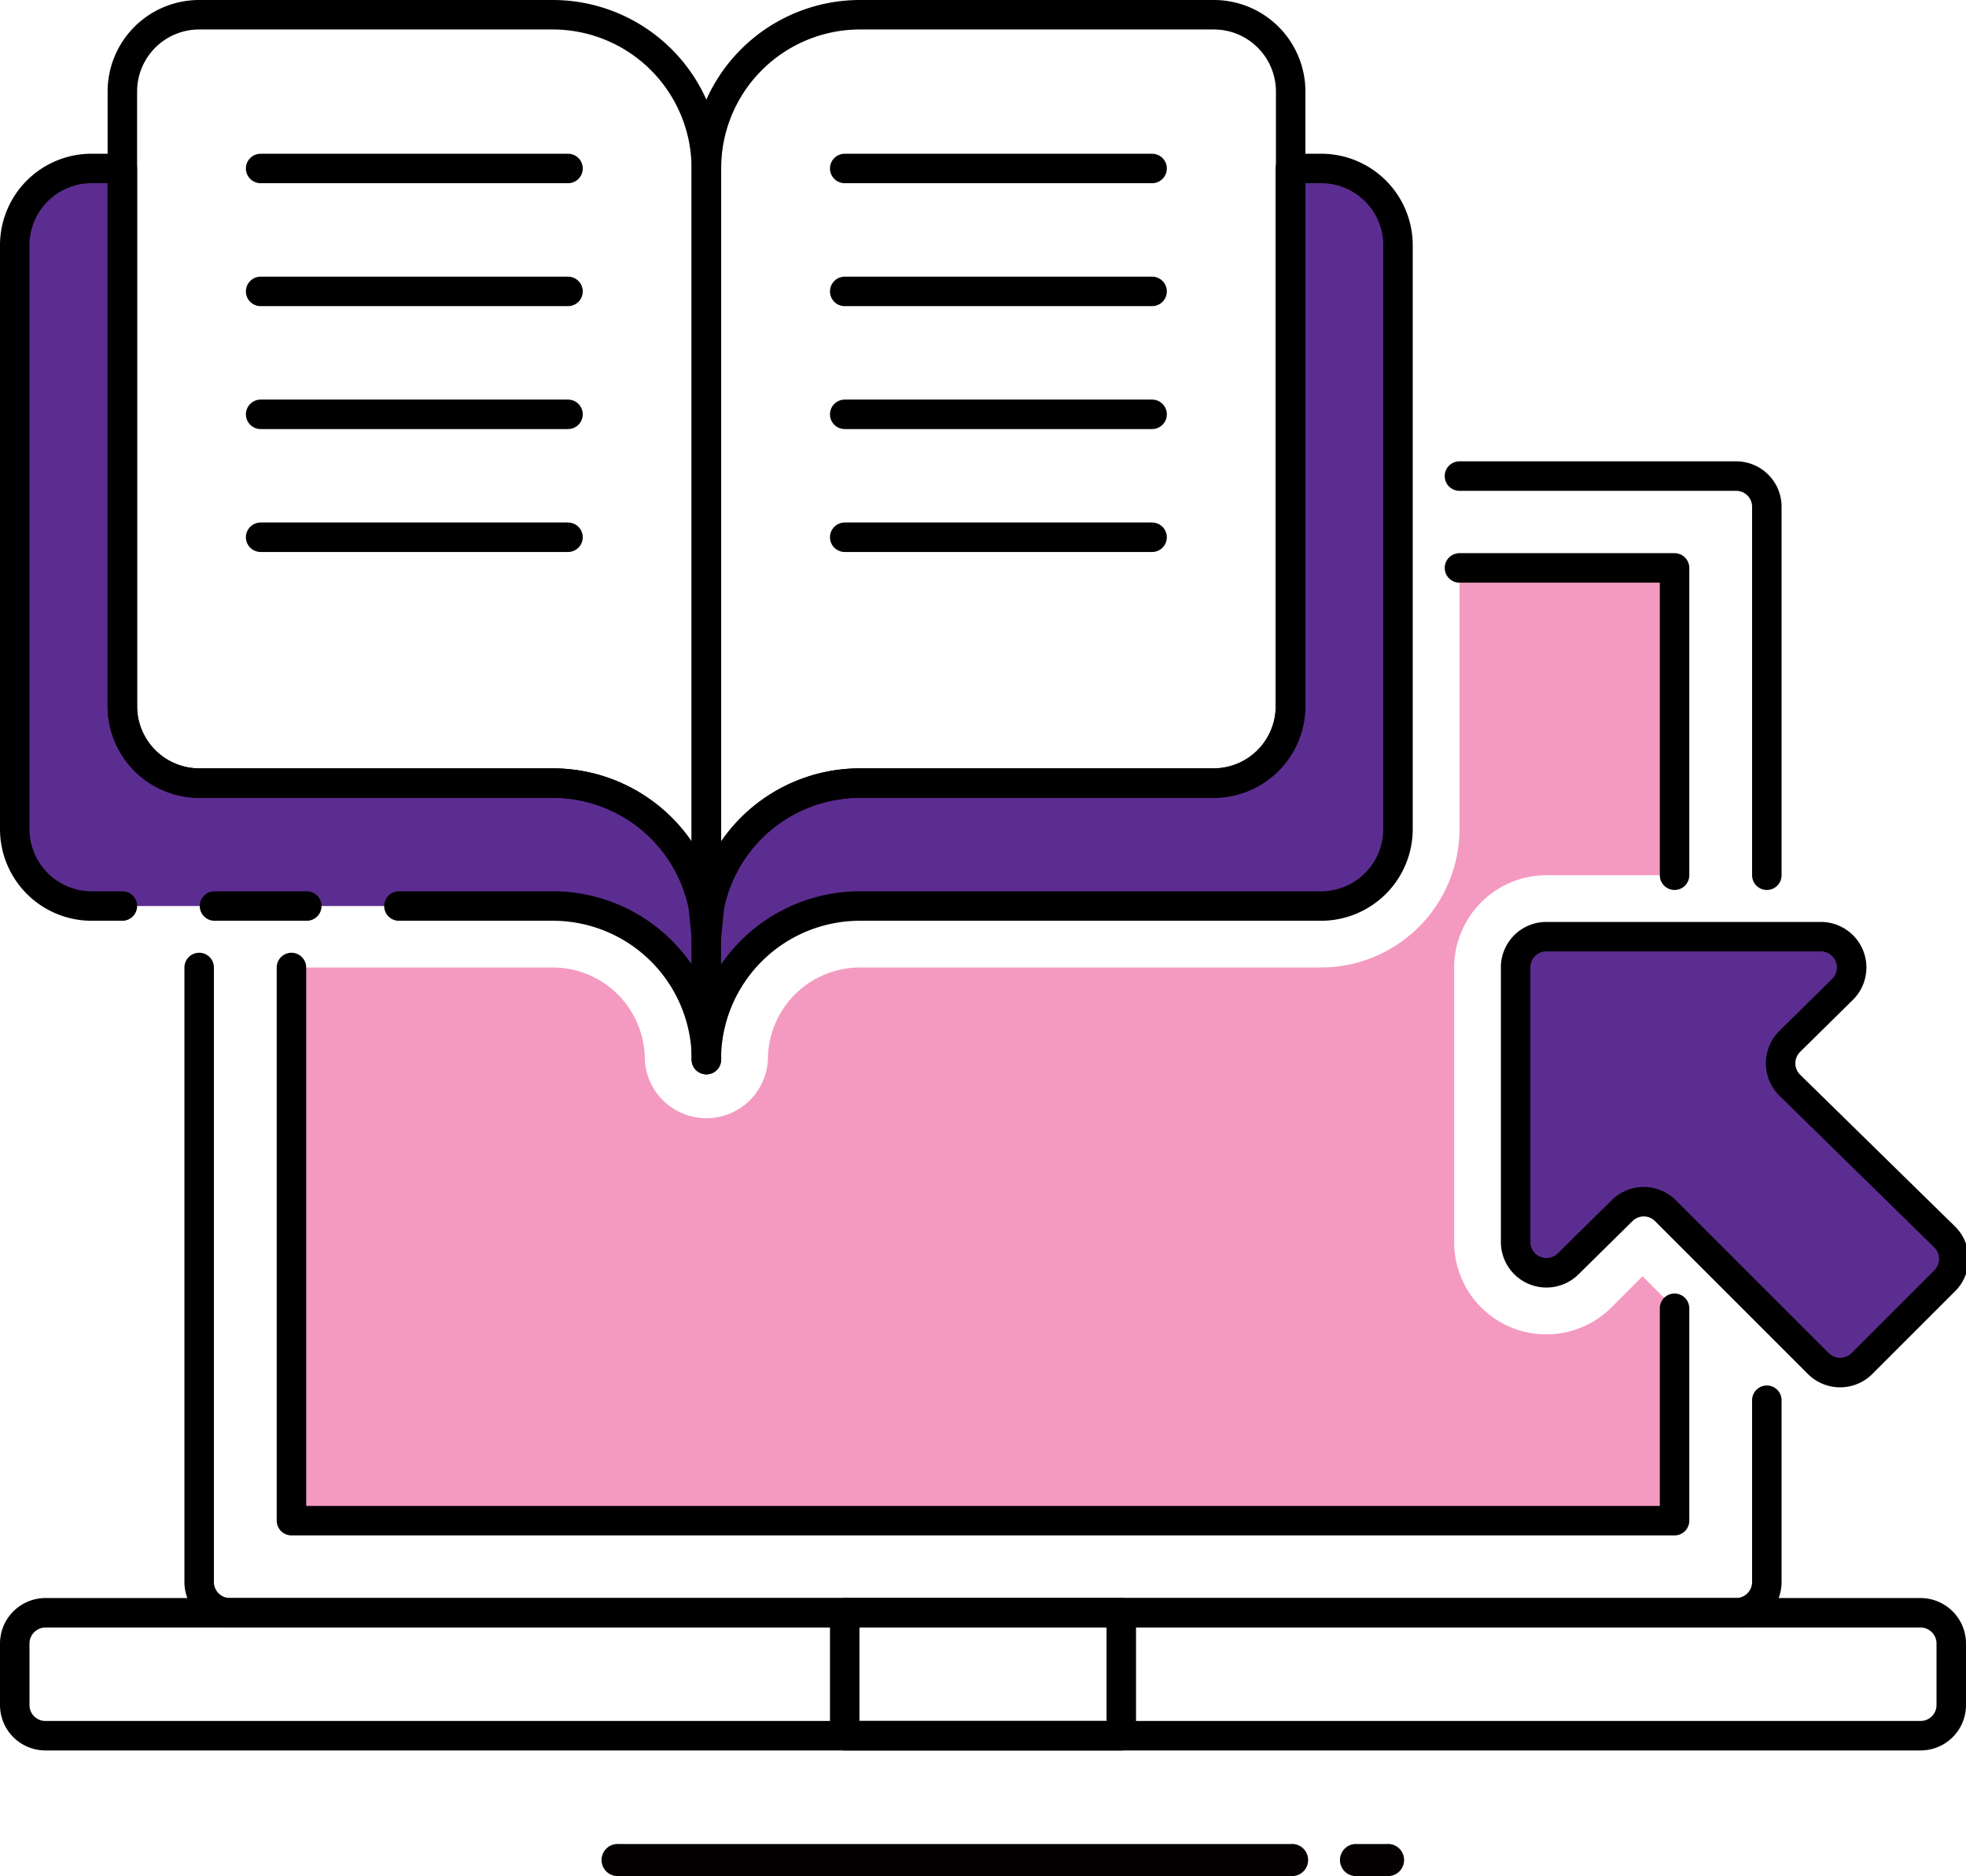 <svg xmlns="http://www.w3.org/2000/svg" viewBox="0 0 133.36 127.28"><defs><style>.cls-1{fill:#050002;}.cls-2{fill:#f49ac1;}.cls-3{fill:none;stroke:#000;stroke-linecap:round;stroke-linejoin:round;stroke-width:2px;}.cls-4{fill:#5c2d91;}.cls-5{fill:#70b2e1;}.cls-6{fill:#fff;}</style></defs><g id="Layer_2" data-name="Layer 2"><g id="Layer_1-2" data-name="Layer 1"><path class="cls-1" d="M94.05,127.28H91.88a1.09,1.09,0,0,1,0-2.17h2.17a1.09,1.09,0,1,1,0,2.17"/><path class="cls-1" d="M87.54,127.28H42a1.09,1.09,0,1,1,0-2.17H87.54a1.09,1.09,0,1,1,0,2.17"/><path class="cls-2" d="M111.42,86.59l-2.1,2.1a6.25,6.25,0,0,1-10.68-4.42V65.64a6.27,6.27,0,0,1,6.26-6.26h8.69V38.53H99V56.25a9.4,9.4,0,0,1-9.38,9.39H58.34a6.25,6.25,0,0,0-6.25,6.25,4.18,4.18,0,0,1-8.35,0,6.25,6.25,0,0,0-6.25-6.25H19.77v37.53h93.82V88.76Z"/><path class="cls-3" d="M3.09,109.42H130.27a2.09,2.09,0,0,1,2.09,2.09v4.17a2.08,2.08,0,0,1-2.08,2.08H3.08A2.08,2.08,0,0,1,1,115.68v-4.17A2.09,2.09,0,0,1,3.09,109.42Z"/><path class="cls-4" d="M27.06,61.47H37.49A10.42,10.42,0,0,1,47.92,71.89V63.55A10.42,10.42,0,0,0,37.49,53.13h-24A5.22,5.22,0,0,1,8.3,47.91V11.43H6.21A5.21,5.21,0,0,0,1,16.64V56.25a5.22,5.22,0,0,0,5.21,5.22H8.3"/><path class="cls-3" d="M27.06,61.47H37.49A10.42,10.42,0,0,1,47.92,71.89V63.55A10.42,10.42,0,0,0,37.49,53.13h-24A5.22,5.22,0,0,1,8.3,47.91V11.43H6.21A5.21,5.21,0,0,0,1,16.64V56.25a5.22,5.22,0,0,0,5.21,5.22H8.3"/><path class="cls-4" d="M89.62,11.43H87.53V47.91a5.22,5.22,0,0,1-5.21,5.22h-24A10.42,10.42,0,0,0,47.91,63.55v8.34A10.42,10.42,0,0,1,58.34,61.47H89.62a5.22,5.22,0,0,0,5.21-5.22V16.64a5.21,5.21,0,0,0-5.21-5.21"/><path class="cls-3" d="M89.62,11.43H87.53V47.91a5.22,5.22,0,0,1-5.21,5.22h-24A10.42,10.42,0,0,0,47.91,63.55v8.34A10.42,10.42,0,0,1,58.34,61.47H89.62a5.22,5.22,0,0,0,5.21-5.22V16.64A5.21,5.21,0,0,0,89.62,11.43Z"/><polyline class="cls-3" points="113.59 59.38 113.59 38.53 99 38.53"/><polyline class="cls-3" points="19.77 65.64 19.77 103.17 113.59 103.17 113.59 88.76"/><path class="cls-3" d="M119.85,59.38v-25a2.08,2.08,0,0,0-2.09-2.08H99"/><path class="cls-3" d="M13.51,65.64v41.7a2.09,2.09,0,0,0,2.09,2.08H117.76a2.09,2.09,0,0,0,2.09-2.08V95"/><path class="cls-3" d="M47.7,61.45l.21,2.1A10.41,10.41,0,0,0,37.49,53.13h-24A5.22,5.22,0,0,1,8.3,47.91V6.21A5.21,5.21,0,0,1,13.51,1h24A10.42,10.42,0,0,1,47.91,11.42V63.55"/><path class="cls-3" d="M48.13,61.45l-.21,2.1A10.41,10.41,0,0,1,58.34,53.13h24a5.22,5.22,0,0,0,5.21-5.22V6.21A5.21,5.21,0,0,0,82.32,1h-24A10.42,10.42,0,0,0,47.92,11.42V63.55"/><path class="cls-4" d="M102.81,65.64V84.27a2.09,2.09,0,0,0,3.56,1.48L110,82.17a2.08,2.08,0,0,1,3,0l10.32,10.32a2.09,2.09,0,0,0,3,0l5.58-5.58a2.09,2.09,0,0,0,0-3L121.42,73.64a2.09,2.09,0,0,1,0-3L125,67.11a2.09,2.09,0,0,0-1.48-3.56H104.9a2.08,2.08,0,0,0-2.09,2.09"/><path class="cls-3" d="M102.81,65.64V84.27a2.09,2.09,0,0,0,3.56,1.48L110,82.17a2.08,2.08,0,0,1,3,0l10.32,10.32a2.09,2.09,0,0,0,3,0l5.58-5.58a2.09,2.09,0,0,0,0-3L121.42,73.64a2.09,2.09,0,0,1,0-3L125,67.11a2.09,2.09,0,0,0-1.48-3.56H104.9A2.08,2.08,0,0,0,102.81,65.64Z"/><rect class="cls-3" x="57.3" y="109.42" width="18.76" height="8.34"/><line class="cls-5" x1="14.55" y1="61.47" x2="20.81" y2="61.47"/><line class="cls-3" x1="14.55" y1="61.47" x2="20.81" y2="61.47"/><line class="cls-6" x1="17.68" y1="11.43" x2="38.53" y2="11.43"/><line class="cls-3" x1="17.68" y1="11.43" x2="38.53" y2="11.43"/><line class="cls-6" x1="17.68" y1="19.77" x2="38.53" y2="19.77"/><line class="cls-3" x1="17.68" y1="19.77" x2="38.53" y2="19.77"/><line class="cls-6" x1="17.68" y1="28.11" x2="38.53" y2="28.11"/><line class="cls-3" x1="17.68" y1="28.11" x2="38.53" y2="28.11"/><line class="cls-6" x1="17.68" y1="36.45" x2="38.53" y2="36.45"/><line class="cls-3" x1="17.68" y1="36.45" x2="38.53" y2="36.45"/><line class="cls-6" x1="57.3" y1="11.43" x2="78.15" y2="11.43"/><line class="cls-3" x1="57.3" y1="11.43" x2="78.15" y2="11.43"/><line class="cls-6" x1="57.3" y1="19.77" x2="78.15" y2="19.77"/><line class="cls-3" x1="57.3" y1="19.77" x2="78.15" y2="19.77"/><line class="cls-6" x1="57.3" y1="28.11" x2="78.15" y2="28.11"/><line class="cls-3" x1="57.3" y1="28.11" x2="78.15" y2="28.11"/><line class="cls-6" x1="57.3" y1="36.45" x2="78.15" y2="36.45"/><line class="cls-3" x1="57.3" y1="36.45" x2="78.15" y2="36.45"/></g></g></svg>